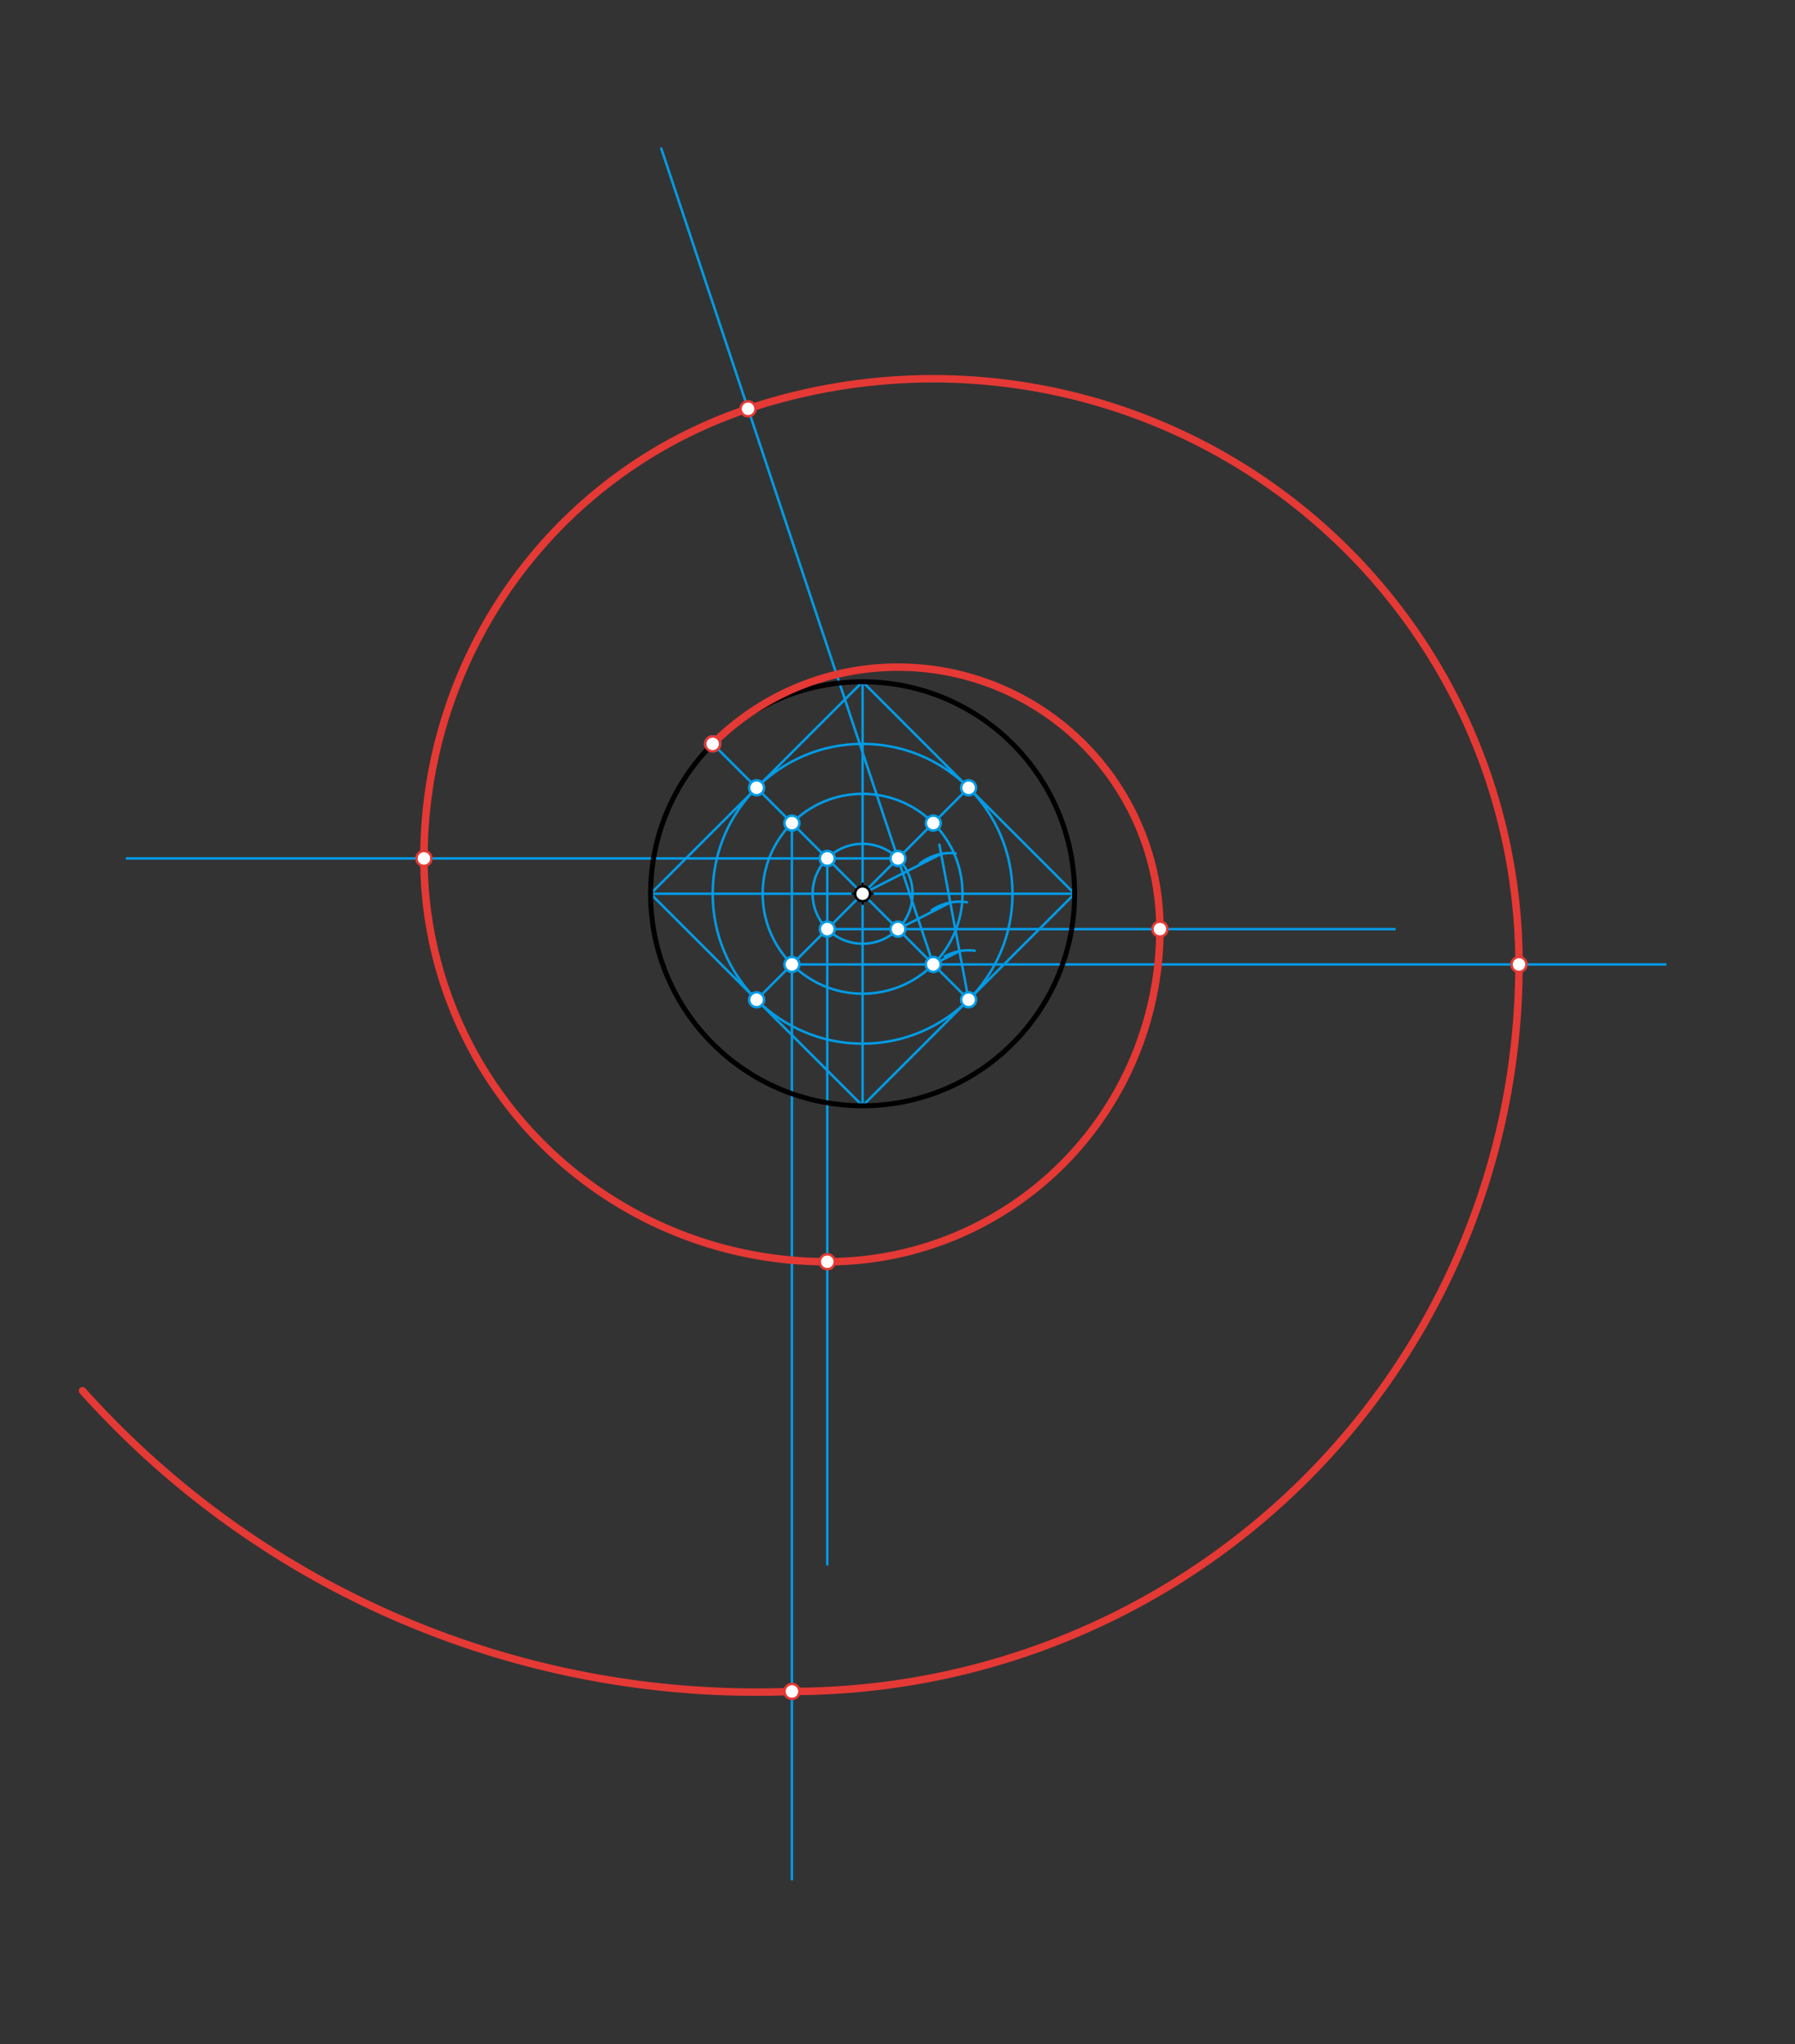 <svg xmlns="http://www.w3.org/2000/svg" class="svg--816" height="100%" preserveAspectRatio="xMidYMid meet" viewBox="0 0 720 820" width="100%"><rect x="0" y="0" width="720" height="820" fill="#333333" stroke="none"/><defs><marker id="marker-arrow" markerHeight="16" markerUnits="userSpaceOnUse" markerWidth="24" orient="auto-start-reverse" refX="24" refY="4" viewBox="0 0 24 8"><path d="M 0 0 L 24 4 L 0 8 z" stroke="inherit"></path></marker></defs><g class="aux-layer--949"><g class="element--733"><line stroke="#039BE5" stroke-dasharray="none" stroke-linecap="round" stroke-width="1" x1="346" x2="431.039" y1="358.531" y2="358.531"></line></g><g class="element--733"><line stroke="#039BE5" stroke-dasharray="none" stroke-linecap="round" stroke-width="1" x1="346" x2="260.961" y1="358.531" y2="358.531"></line></g><g class="element--733"><line stroke="#039BE5" stroke-dasharray="none" stroke-linecap="round" stroke-width="1" x1="346" x2="346" y1="358.531" y2="273.492"></line></g><g class="element--733"><line stroke="#039BE5" stroke-dasharray="none" stroke-linecap="round" stroke-width="1" x1="346" x2="346" y1="358.531" y2="443.571"></line></g><g class="element--733"><line stroke="#039BE5" stroke-dasharray="none" stroke-linecap="round" stroke-width="1" x1="346" x2="431.039" y1="273.492" y2="358.531"></line></g><g class="element--733"><line stroke="#039BE5" stroke-dasharray="none" stroke-linecap="round" stroke-width="1" x1="431.039" x2="346" y1="358.531" y2="443.571"></line></g><g class="element--733"><line stroke="#039BE5" stroke-dasharray="none" stroke-linecap="round" stroke-width="1" x1="346" x2="260.961" y1="443.571" y2="358.531"></line></g><g class="element--733"><line stroke="#039BE5" stroke-dasharray="none" stroke-linecap="round" stroke-width="1" x1="260.961" x2="346" y1="358.531" y2="273.492"></line></g><g class="element--733"><line stroke="#039BE5" stroke-dasharray="none" stroke-linecap="round" stroke-width="1" x1="346" x2="388.52" y1="358.531" y2="316.012"></line></g><g class="element--733"><line stroke="#039BE5" stroke-dasharray="none" stroke-linecap="round" stroke-width="1" x1="346" x2="388.519" y1="358.531" y2="401.051"></line></g><g class="element--733"><line stroke="#039BE5" stroke-dasharray="none" stroke-linecap="round" stroke-width="1" x1="346" x2="303.481" y1="358.531" y2="401.051"></line></g><g class="element--733"><line stroke="#039BE5" stroke-dasharray="none" stroke-linecap="round" stroke-width="1" x1="346" x2="303.481" y1="358.531" y2="316.012"></line></g><g class="element--733"><line stroke="#039BE5" stroke-dasharray="none" stroke-linecap="round" stroke-width="1" x1="388.519" x2="376.8" y1="401.051" y2="338.825"></line></g><g class="element--733"><path d="M 378.947 383.67 A 19.843 19.843 0 0 1 390.983 381.362" fill="none" stroke="#039BE5" stroke-dasharray="none" stroke-linecap="round" stroke-width="1"></path></g><g class="element--733"><path d="M 373.706 365.131 A 19.843 19.843 0 0 1 387.845 361.936" fill="none" stroke="#039BE5" stroke-dasharray="none" stroke-linecap="round" stroke-width="1"></path></g><g class="element--733"><path d="M 368.993 346.387 A 19.843 19.843 0 0 1 383.301 342.323" fill="none" stroke="#039BE5" stroke-dasharray="none" stroke-linecap="round" stroke-width="1"></path></g><g class="element--733"><line stroke="#039BE5" stroke-dasharray="none" stroke-linecap="round" stroke-width="1" x1="377.502" x2="346" y1="342.551" y2="358.531"></line></g><g class="element--733"><line stroke="#039BE5" stroke-dasharray="none" stroke-linecap="round" stroke-width="1" x1="381.174" x2="359.981" y1="362.051" y2="372.802"></line></g><g class="element--733"><line stroke="#039BE5" stroke-dasharray="none" stroke-linecap="round" stroke-width="1" x1="384.847" x2="374.144" y1="381.551" y2="386.98"></line></g><g class="element--733"><g class="center--a87"><line x1="342" y1="358.531" x2="350" y2="358.531" stroke="#039BE5" stroke-width="1" stroke-linecap="round"></line><line x1="346" y1="354.531" x2="346" y2="362.531" stroke="#039BE5" stroke-width="1" stroke-linecap="round"></line><circle class="hit--87b" cx="346" cy="358.531" r="4" stroke="none" fill="transparent"></circle></g><circle cx="346" cy="358.531" fill="none" r="20.044" stroke="#039BE5" stroke-dasharray="none" stroke-width="1"></circle></g><g class="element--733"><g class="center--a87"><line x1="342" y1="358.531" x2="350" y2="358.531" stroke="#039BE5" stroke-width="1" stroke-linecap="round"></line><line x1="346" y1="354.531" x2="346" y2="362.531" stroke="#039BE5" stroke-width="1" stroke-linecap="round"></line><circle class="hit--87b" cx="346" cy="358.531" r="4" stroke="none" fill="transparent"></circle></g><circle cx="346" cy="358.531" fill="none" r="40.088" stroke="#039BE5" stroke-dasharray="none" stroke-width="1"></circle></g><g class="element--733"><g class="center--a87"><line x1="342" y1="358.531" x2="350" y2="358.531" stroke="#039BE5" stroke-width="1" stroke-linecap="round"></line><line x1="346" y1="354.531" x2="346" y2="362.531" stroke="#039BE5" stroke-width="1" stroke-linecap="round"></line><circle class="hit--87b" cx="346" cy="358.531" r="4" stroke="none" fill="transparent"></circle></g><circle cx="346" cy="358.531" fill="none" r="60.131" stroke="#039BE5" stroke-dasharray="none" stroke-width="1"></circle></g><g class="element--733"><line stroke="#039BE5" stroke-dasharray="none" stroke-linecap="round" stroke-width="1" x1="303.481" x2="285.868" y1="316.012" y2="298.399"></line></g><g class="element--733"><line stroke="#039BE5" stroke-dasharray="none" stroke-linecap="round" stroke-width="1" x1="331.827" x2="361.714" y1="372.704" y2="372.704"></line></g><g class="element--733"><line stroke="#039BE5" stroke-dasharray="none" stroke-linecap="round" stroke-width="1" x1="360.173" x2="559.429" y1="372.704" y2="372.704"></line></g><g class="element--733"><line stroke="#039BE5" stroke-dasharray="none" stroke-linecap="round" stroke-width="1" x1="331.827" x2="331.827" y1="344.358" y2="372.704"></line></g><g class="element--733"><line stroke="#039BE5" stroke-dasharray="none" stroke-linecap="round" stroke-width="1" x1="331.827" x2="331.827" y1="372.704" y2="627.58"></line></g><g class="element--733"><line stroke="#039BE5" stroke-dasharray="none" stroke-linecap="round" stroke-width="1" x1="360.173" x2="331.827" y1="344.358" y2="344.358"></line></g><g class="element--733"><line stroke="#039BE5" stroke-dasharray="none" stroke-linecap="round" stroke-width="1" x1="331.827" x2="50.857" y1="344.358" y2="344.358"></line></g><g class="element--733"><line stroke="#039BE5" stroke-dasharray="none" stroke-linecap="round" stroke-width="1" x1="360.173" x2="374.346" y1="344.358" y2="386.877"></line></g><g class="element--733"><line stroke="#039BE5" stroke-dasharray="none" stroke-linecap="round" stroke-width="1" x1="360.173" x2="265.237" y1="344.358" y2="59.549"></line></g><g class="element--733"><line stroke="#039BE5" stroke-dasharray="none" stroke-linecap="round" stroke-width="1" x1="374.346" x2="317.654" y1="386.877" y2="386.877"></line></g><g class="element--733"><line stroke="#039BE5" stroke-dasharray="none" stroke-linecap="round" stroke-width="1" x1="374.346" x2="668" y1="386.877" y2="386.877"></line></g><g class="element--733"><line stroke="#039BE5" stroke-dasharray="none" stroke-linecap="round" stroke-width="1" x1="317.654" x2="317.654" y1="330.185" y2="386.877"></line></g><g class="element--733"><line stroke="#039BE5" stroke-dasharray="none" stroke-linecap="round" stroke-width="1" x1="317.654" x2="317.654" y1="386.877" y2="753.866"></line></g><g class="element--733"><circle cx="360.173" cy="372.704" r="3" stroke="#039BE5" stroke-width="1" fill="#ffffff"></circle>}</g><g class="element--733"><circle cx="331.827" cy="372.704" r="3" stroke="#039BE5" stroke-width="1" fill="#ffffff"></circle>}</g><g class="element--733"><circle cx="331.827" cy="344.358" r="3" stroke="#039BE5" stroke-width="1" fill="#ffffff"></circle>}</g><g class="element--733"><circle cx="360.173" cy="344.358" r="3" stroke="#039BE5" stroke-width="1" fill="#ffffff"></circle>}</g><g class="element--733"><circle cx="374.346" cy="386.877" r="3" stroke="#039BE5" stroke-width="1" fill="#ffffff"></circle>}</g><g class="element--733"><circle cx="317.654" cy="386.877" r="3" stroke="#039BE5" stroke-width="1" fill="#ffffff"></circle>}</g><g class="element--733"><circle cx="317.654" cy="330.185" r="3" stroke="#039BE5" stroke-width="1" fill="#ffffff"></circle>}</g><g class="element--733"><circle cx="374.346" cy="330.185" r="3" stroke="#039BE5" stroke-width="1" fill="#ffffff"></circle>}</g><g class="element--733"><circle cx="388.519" cy="401.051" r="3" stroke="#039BE5" stroke-width="1" fill="#ffffff"></circle>}</g><g class="element--733"><circle cx="303.481" cy="401.051" r="3" stroke="#039BE5" stroke-width="1" fill="#ffffff"></circle>}</g><g class="element--733"><circle cx="303.481" cy="316.012" r="3" stroke="#039BE5" stroke-width="1" fill="#ffffff"></circle>}</g><g class="element--733"><circle cx="388.519" cy="316.012" r="3" stroke="#039BE5" stroke-width="1" fill="#ffffff"></circle>}</g><g class="element--733"><circle cx="285.868" cy="298.399" r="3" stroke="#039BE5" stroke-width="1" fill="#ffffff"></circle>}</g></g><g class="main-layer--75a"><g class="element--733"><g class="center--a87"><line x1="342" y1="358.531" x2="350" y2="358.531" stroke="#000000" stroke-width="1" stroke-linecap="round"></line><line x1="346" y1="354.531" x2="346" y2="362.531" stroke="#000000" stroke-width="1" stroke-linecap="round"></line><circle class="hit--87b" cx="346" cy="358.531" r="4" stroke="none" fill="transparent"></circle></g><circle cx="346" cy="358.531" fill="none" r="85.039" stroke="#000000" stroke-dasharray="none" stroke-width="2"></circle></g><g class="element--733"><path d="M 285.868 298.399 A 105.083 105.083 0 0 1 465.256 372.704" fill="none" stroke="#E53935" stroke-dasharray="none" stroke-linecap="round" stroke-width="3"></path></g><g class="element--733"><path d="M 465.256 372.704 A 133.429 133.429 0 0 1 331.827 506.134" fill="none" stroke="#E53935" stroke-dasharray="none" stroke-linecap="round" stroke-width="3"></path></g><g class="element--733"><path d="M 331.827 506.134 A 161.776 161.776 0 0 1 170.051 344.358" fill="none" stroke="#E53935" stroke-dasharray="none" stroke-linecap="round" stroke-width="3"></path></g><g class="element--733"><path d="M 170.051 344.358 A 190.122 190.122 0 0 1 300.051 163.993" fill="none" stroke="#E53935" stroke-dasharray="none" stroke-linecap="round" stroke-width="3"></path></g><g class="element--733"><path d="M 300.051 163.993 A 234.941 234.941 0 0 1 609.287 386.877" fill="none" stroke="#E53935" stroke-dasharray="none" stroke-linecap="round" stroke-width="3"></path></g><g class="element--733"><path d="M 609.287 386.877 A 291.633 291.633 0 0 1 317.654 678.511" fill="none" stroke="#E53935" stroke-dasharray="none" stroke-linecap="round" stroke-width="3"></path></g><g class="element--733"><path d="M 317.654 678.511 A 362.776 362.776 0 0 1 33.105 557.887" fill="none" stroke="#E53935" stroke-dasharray="none" stroke-linecap="round" stroke-width="3"></path></g><g class="element--733"><circle cx="346" cy="358.531" r="3" stroke="#000000" stroke-width="1" fill="#ffffff"></circle>}</g><g class="element--733"><circle cx="285.868" cy="298.399" r="3" stroke="#E53935" stroke-width="1" fill="#ffffff"></circle>}</g><g class="element--733"><circle cx="465.256" cy="372.704" r="3" stroke="#E53935" stroke-width="1" fill="#ffffff"></circle>}</g><g class="element--733"><circle cx="331.827" cy="506.134" r="3" stroke="#E53935" stroke-width="1" fill="#ffffff"></circle>}</g><g class="element--733"><circle cx="170.051" cy="344.358" r="3" stroke="#E53935" stroke-width="1" fill="#ffffff"></circle>}</g><g class="element--733"><circle cx="300.051" cy="163.993" r="3" stroke="#E53935" stroke-width="1" fill="#ffffff"></circle>}</g><g class="element--733"><circle cx="609.287" cy="386.877" r="3" stroke="#E53935" stroke-width="1" fill="#ffffff"></circle>}</g><g class="element--733"><circle cx="317.654" cy="678.511" r="3" stroke="#E53935" stroke-width="1" fill="#ffffff"></circle>}</g></g><g class="snaps-layer--ac6"></g><g class="temp-layer--52d"></g></svg>